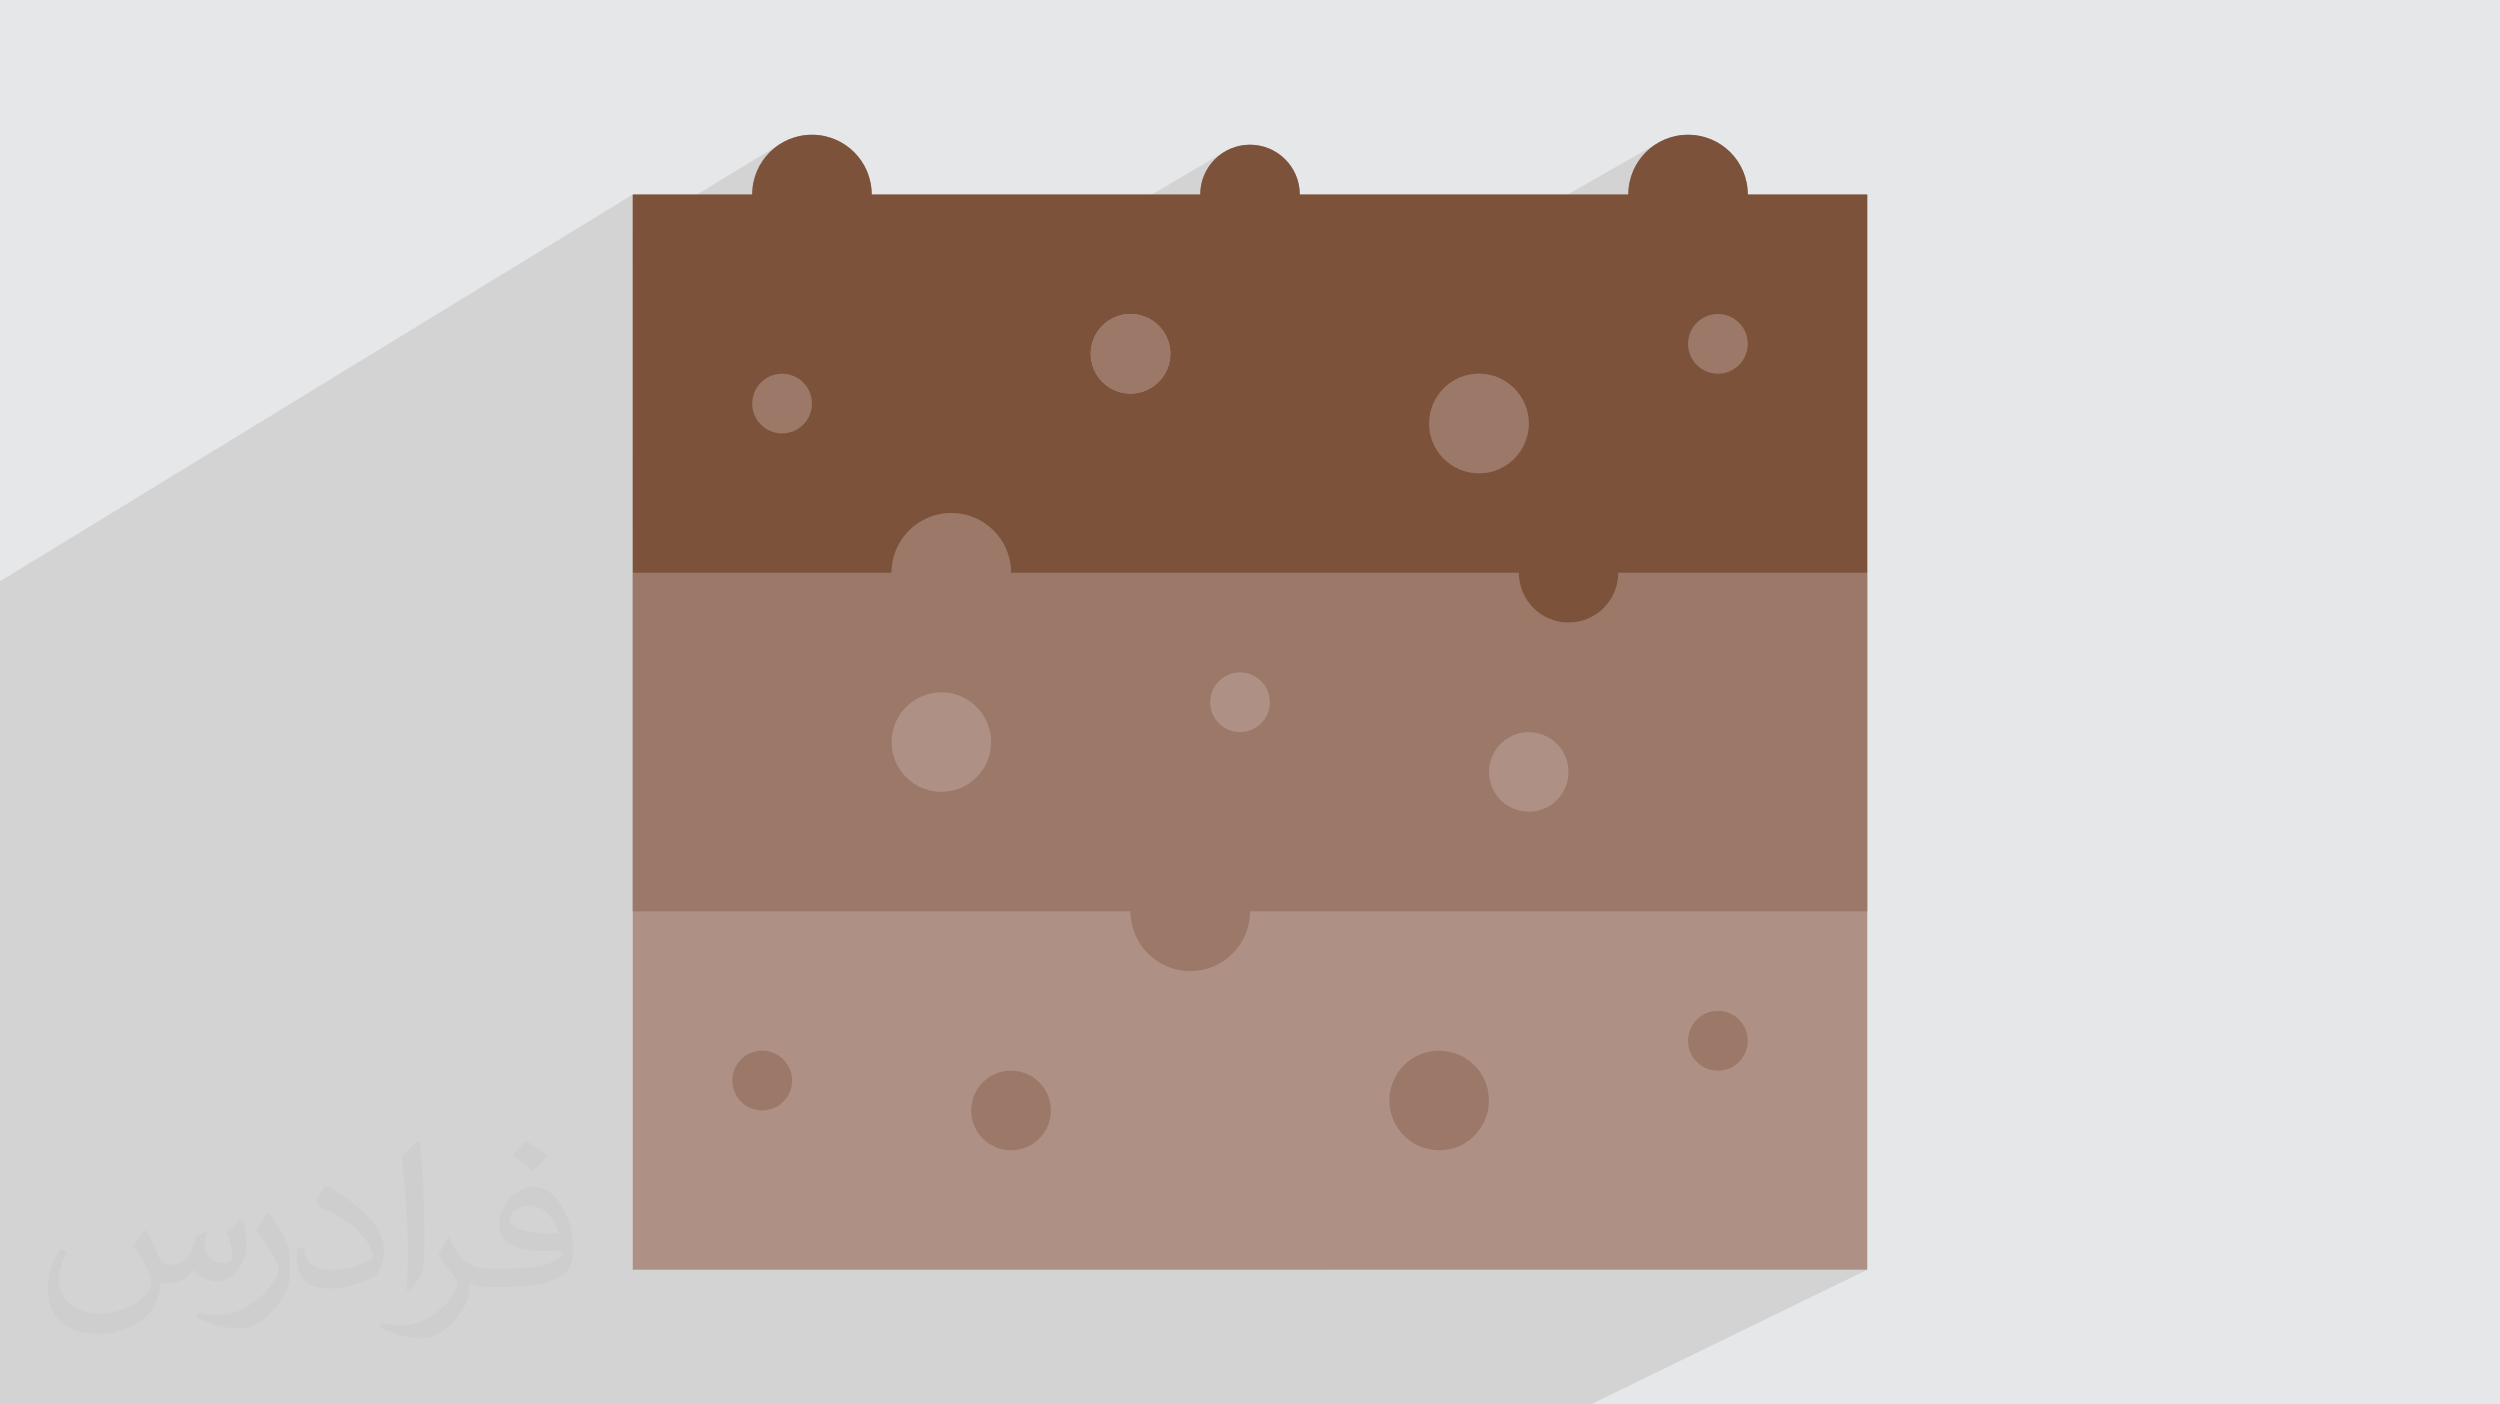 <?xml version="1.0" encoding="UTF-8"?>
<!DOCTYPE svg PUBLIC "-//W3C//DTD SVG 1.0//EN" "http://www.w3.org/TR/2001/REC-SVG-20010904/DTD/svg10.dtd">
<!-- Creator: CorelDRAW -->
<svg xmlns="http://www.w3.org/2000/svg" xml:space="preserve" width="94.192mm" height="52.917mm" version="1.0" style="shape-rendering:geometricPrecision; text-rendering:geometricPrecision; image-rendering:optimizeQuality; fill-rule:evenodd; clip-rule:evenodd"
viewBox="0 0 9404.92 5283.66"
 xmlns:xlink="http://www.w3.org/1999/xlink"
 xmlns:xodm="http://www.corel.com/coreldraw/odm/2003">
 <defs>
  <style type="text/css">
   <![CDATA[
    .fil5 {fill:#7C523A;fill-rule:nonzero}
    .fil4 {fill:#9B7868;fill-rule:nonzero}
    .fil3 {fill:#AF9084;fill-rule:nonzero}
    .fil2 {fill:#373435;fill-opacity:0.031}
    .fil1 {fill:#2B2A29;fill-opacity:0.102}
    .fil0 {fill:#E6E7E8}
   ]]>
  </style>
 </defs>
 <g id="Layer_x0020_1">
  <polygon class="fil0" points="-0,0 9404.92,0 9404.92,5283.66 -0,5283.66 "/>
  <polygon class="fil1" points="-0,3380.39 -0,3374.73 -0,3282.55 -0,3128.93 -0,2446.33 -0,2446.31 -0,2327.1 -0,2327.07 -0,2186.77 2380.39,731.74 2380.39,878.93 2928.76,545.32 2928.56,545.47 2928.79,545.33 2911.49,558.25 2895.55,572.75 2881.06,588.7 2868.13,605.99 2856.88,624.52 2847.44,644.17 2839.9,664.83 2834.37,686.39 2830.97,708.73 2829.82,731.74 2380.39,1004.05 2380.39,1720.22 2888.63,1419.44 2879.36,1425.07 2870.71,1431.54 2862.73,1438.79 2855.48,1446.77 2849.01,1455.42 2843.38,1464.68 2838.64,1474.51 2834.87,1484.83 2832.1,1495.6 2830.39,1506.75 2829.82,1518.24 2830.39,1529.73 2832.1,1540.89 2834.87,1551.65 2838.64,1561.98 2843.38,1571.8 2849.01,1581.07 2855.48,1589.71 2862.59,1597.55 4613.21,567.08 4597.77,576.47 4583.35,587.24 4583.35,587.25 4570.05,599.33 4570.05,599.34 4557.96,612.63 4557.96,612.64 4547.18,627.05 4547.18,627.06 4537.79,642.5 4537.79,642.51 4529.9,658.86 4529.9,658.87 4523.61,676.07 4523.61,676.08 4518.99,694.01 4518.99,694.02 4516.15,712.6 4515.18,731.74 2380.39,1984.04 2380.39,2154.96 2537.97,2154.96 4181.63,1199.26 4194.73,1192.95 4208.49,1187.91 4222.85,1184.23 4237.71,1181.95 4253.03,1181.18 4268.35,1181.95 4283.22,1184.23 4297.57,1187.91 4311.33,1192.95 4324.42,1199.26 4336.77,1206.76 4348.31,1215.39 4358.94,1225.06 4368.61,1235.69 4377.23,1247.22 4384.73,1259.57 4391.04,1272.66 4396.08,1286.42 4399.77,1300.78 4402.05,1315.65 4402.81,1330.97 4402.05,1346.28 4399.77,1361.15 4396.08,1375.51 4391.04,1389.27 4384.73,1402.37 4377.23,1414.72 4368.61,1426.25 4358.94,1436.88 4348.31,1446.55 4336.77,1455.18 4324.42,1462.68 3120.19,2154.96 3127.73,2154.96 3471.62,1957.3 3491.27,1947.84 3511.94,1940.3 3533.5,1934.77 3555.85,1931.38 3578.86,1930.22 3601.88,1931.38 3624.22,1934.77 3645.78,1940.3 3666.45,1947.85 3686.1,1957.3 3704.62,1968.54 3717.33,1978.05 6243.14,534.08 6242.53,534.45 6243.16,534.09 6224.64,545.33 6207.34,558.25 6191.4,572.75 6176.9,588.7 6163.98,605.99 6152.74,624.52 6143.29,644.17 6135.75,664.83 6130.22,686.39 6126.82,708.73 6125.67,731.74 3784.58,2064.5 3785.97,2067.39 3793.51,2088.05 3799.04,2109.6 3802.43,2131.94 3803.59,2154.96 4184.81,2154.96 5474.62,1428.49 5474.3,1428.69 5474.61,1428.51 5490.98,1420.63 5508.18,1414.33 5526.13,1409.72 5544.73,1406.88 5563.87,1405.91 5583.02,1406.88 5601.61,1409.72 5619.55,1414.33 5636.76,1420.63 5653.12,1428.51 5668.56,1437.88 5682.98,1448.67 5696.28,1460.75 5708.36,1474.05 5719.14,1488.47 5728.52,1503.9 5736.4,1520.27 5742.7,1537.47 5747.31,1555.42 5748.52,1563.32 6409.18,1194.74 6399.91,1200.37 6391.26,1206.84 6383.28,1214.09 6376.03,1222.07 6369.56,1230.72 6363.93,1239.98 6359.19,1249.81 6355.42,1260.13 6352.65,1270.9 6350.95,1282.05 6350.37,1293.54 6350.95,1305.03 6352.65,1316.19 6355.42,1326.95 6359.19,1337.28 6363.93,1347.1 6369.56,1356.37 6376.03,1365.01 6383.28,1373 6391.26,1380.25 6399.91,1386.72 6409.18,1392.35 6419,1397.08 6429.33,1400.86 6440.09,1403.63 6451.24,1405.33 6462.74,1405.91 6474.23,1405.33 6485.38,1403.63 6496.15,1400.86 6506.47,1397.08 6516.29,1392.35 5137.8,2154.96 5713.66,2154.96 5714.63,2174.1 5717.46,2192.69 5722.09,2210.63 5728.38,2227.84 5736.27,2244.2 5745.65,2259.64 5756.44,2274.06 5768.53,2287.36 5781.83,2299.45 5796.24,2310.23 5799.22,2312.04 6088.21,2154.96 6088.24,2154.96 7024.54,2154.96 5602.09,2915.1 5602.25,2918.41 5604.29,2932.69 5607.7,2946.74 5612.47,2960.47 5618.61,2973.75 5626.12,2986.5 5634.99,2998.59 5645.23,3009.91 5656.58,3020.14 5668.68,3029 5681.43,3036.5 5694.73,3042.64 5708.46,3047.43 5722.52,3050.84 5736.79,3052.89 5751.17,3053.58 5765.56,3052.9 5779.83,3050.85 5793.88,3047.45 5807.61,3042.67 5820.9,3036.53 5081.64,3428.34 7024.54,3428.34 5600.45,4156.66 5600.33,4159.07 5597.5,4177.67 5592.88,4195.62 5586.58,4212.82 5578.7,4229.19 5569.32,4244.62 5569.08,4244.95 6409.18,3816.42 6419,3811.69 6429.33,3807.92 6440.09,3805.15 6451.24,3803.44 6462.74,3802.86 6474.23,3803.44 6485.38,3805.15 6496.15,3807.92 6506.47,3811.69 6516.29,3816.42 6525.56,3822.05 6534.21,3828.52 6542.19,3835.77 6549.43,3843.75 6555.9,3852.41 6561.54,3861.66 6566.27,3871.49 6570.04,3881.81 6572.81,3892.59 6574.52,3903.74 6575.1,3915.23 6574.52,3926.73 6572.81,3937.88 6570.04,3948.64 6566.27,3958.97 6561.54,3968.79 6555.9,3978.06 6549.43,3986.7 6542.19,3994.68 6534.21,4001.93 6525.56,4008.4 6516.29,4014.03 5007.67,4776.64 7024.54,4776.64 5983.66,5283.66 4004.66,5283.66 3582.06,5283.66 3532.74,5283.66 3396.8,5283.66 2796.16,5283.66 2020.16,5283.66 1581.02,5283.66 1464.56,5283.66 1426.69,5283.66 1411.56,5283.66 1404.71,5283.66 1372.98,5283.66 1226.65,5283.66 1169.85,5283.66 1009.09,5283.66 996.75,5283.66 839.28,5283.66 806.6,5283.66 516.7,5283.66 516.67,5283.66 473.91,5283.66 387.29,5283.66 332.42,5283.66 332.39,5283.66 65.81,5283.66 -0,5283.66 -0,5282.23 -0,5085.74 -0,4997.28 -0,4967.11 -0,4942.12 -0,4896.94 -0,4896.93 -0,4872.76 -0,4770.43 -0,4757.02 -0,4669.88 -0,4610.53 -0,4567.4 -0,4512.02 -0,4512.01 -0,4312.93 -0,4219.02 -0,4219 -0,4103.19 -0,4103.17 -0,4074.46 -0,4074.44 -0,3984.93 -0,3952.77 -0,3952.75 -0,3948.66 -0,3948.56 -0,3927.58 -0,3710 -0,3630.74 -0,3630.63 -0,3543.31 "/>
  <path class="fil2" d="M548.54 4627.69c17.95,27.21 29.6,53.36 40.96,82.43 8.45,16.91 12.93,48.09 52.57,48.09 11.61,0 28.28,-3.42 43.06,-11.61 16.63,-8.73 29.32,-21.94 35.94,-42l15.85 -53.36 38.57 -19.02 2.64 2.64c-5.27,20.09 -6.59,39.36 -6.59,54.43 0,44.63 38.57,61.56 69.22,61.56 17.95,0 34.09,-8.73 34.09,-25.11 0,-21.13 -8.98,-57.06 -20.62,-89.29 17.95,-17.95 35.94,-35.94 56.53,-50.47l3.17 1.6c8.98,38.04 14,75.56 14,100.66 0,24.57 -10.83,51.79 -19.81,69.49 -18.49,34.87 -51.25,62.62 -90.87,62.62 -30.1,0 -63.65,-15.07 -86.66,-43.06l-1.32 0c-21.66,26.96 -55.22,51.25 -108.86,51.25l-16.63 0c-2.64,35.41 -10.29,60.49 -21.94,82.95 -31.95,62.34 -126.81,106.47 -216.1,106.47 -124.17,0 -186.51,-71.59 -186.51,-166.96 0,-58.91 19.27,-113.6 48.88,-152.42l24.29 10.04c-18.49,35.41 -30.91,68.68 -30.91,101.45 0,89.29 72.66,131.83 156.4,131.83 77.68,0 173.83,-49.41 191.28,-106.72 -6.59,-62.62 -30.1,-91.93 -66.04,-148.99 10.83,-19.02 24.83,-38.04 42.28,-58.38l3.17 0 0 0 0 0 -0.02 -0.09zm1432.13 -336.04c26.15,16.39 51.79,35.66 76.87,57.85 -14,19.81 -31.45,37.79 -53.11,53.64 -25.11,-20.34 -50.19,-37.79 -75.84,-56.27 17.42,-19.55 34.62,-38.29 52.04,-55.22l0 0 0 0 0 0 0 0 0 0 0.03 0zm13.47 244.11c-42.28,0 -76.87,27.75 -76.87,48.34 0,44.13 84.53,57.85 185.72,57.31 -12.68,-51.79 -57.06,-105.68 -108.86,-105.68l0.01 0.03zm-94.86 236.19c54.96,0 103.04,-1.6 139.74,-10.83 40.96,-10.29 75.56,-30.91 75.56,-45.17 0,-3.7 0,-8.19 -1.32,-11.89 -22.98,2.11 -49.41,2.11 -72.38,2.11 -74.49,0 -131.55,-16.91 -154.02,-58.66 -5.55,-11.61 -9.51,-24.57 -9.51,-39.36 0,-40.43 17.42,-79.79 48.09,-107 25.61,-22.45 53.89,-36.44 82.67,-36.44 52.04,0 93.51,41.75 122.57,107.54 15.85,35.94 26.68,77.4 26.68,129.72 0,34.87 -9.51,64.19 -31.17,85.85 -40.43,39.11 -114.92,53.89 -229.04,53.89l-51.79 0 0 0 -13.47 0c-28.28,0 -48.62,-5.02 -64.72,-17.42l-2.64 0c0.79,6.59 1.32,12.93 1.32,19.02 0,25.61 -8.45,58.38 -25.61,84.53 -50.72,75.3 -105.68,108.04 -153.24,108.04 -48.09,0 -107,-18.49 -160.11,-42.54l9.51 -18.49c17.17,7.13 40.96,11.89 73.7,11.89 85.85,0 198.66,-82.43 212.66,-163 -3.17,-6.59 -8.98,-15.32 -17.17,-24.57 -25.11,-29.85 -40.96,-54.68 -55.75,-80.83 12.68,-25.11 24.29,-45.17 35.13,-63.4l4.49 -0.53c36.72,74.77 69.99,117.55 144.23,117.55l11.61 0 0 0 53.89 0 0 0 0 0 0 0 0 0 0 0 0.09 0.01zm-371.98 79c6.34,-34.34 6.87,-72.91 6.87,-108.86l0 -53.36c0,-99.6 -12.68,-244.36 -22.98,-338.68 17.95,-19.27 43.06,-42 62.87,-57.31l5.81 1.6c13.47,118.62 16.63,256 16.63,383.06 0,33.3 -1.32,65.79 -4.49,89.55 -1.85,30.1 -19.27,52.83 -56.53,87.7l-8.19 -3.7zm-382.8 -157.19c1.85,46.77 24.83,83.49 105.15,83.49 49.93,0 92.19,-12.93 138.96,-35.13 8.45,-3.7 12.93,-8.73 12.93,-12.93 0,-29.32 -22.45,-68.15 -60.23,-103.55 -36.72,-33.3 -85.34,-62.62 -130.76,-82.18 -15.6,-6.59 -20.62,-13.47 -20.62,-20.09 0,-13.47 17.95,-41.75 32.77,-62.09l5.02 -0.53c52.04,27.21 110.17,67.64 153.24,112.53 39.11,41.47 63.4,83.49 63.4,129.19 0,33.81 -10.29,65.51 -26.96,95.11 -57.06,28.79 -117.83,50.72 -178.06,50.72 -73.17,0 -123.1,-34.34 -123.1,-114.92 0,-8.73 0,-22.19 3.17,-39.64l25.11 0 0 0 0 0 0 0 0 0 0 0 -0.02 0zm-132.37 -132.9l45.45 73.45c16.63,27.21 32.23,56.81 32.23,103.55l0 59.7c0,48.34 -30.91,100.13 -80.83,151.38 -39.11,34.62 -73.7,49.41 -105.68,49.41 -47.55,0 -101.98,-14.79 -164.85,-41.75l7.13 -18.49c19.81,5.27 42.79,9.77 71.06,9.77 90.36,-0.53 182.8,-66.57 225.08,-147.15 5.02,-9.26 6.87,-17.95 6.87,-24.04 0,-9.26 -5.02,-19.55 -8.98,-28.79 -22.98,-43.31 -48.62,-82.95 -76.87,-119.68 14.79,-23.25 29.6,-45.7 45.7,-67.9l3.7 0.53 0 0 0 0 0 0 0 0 0 0 -0.02 0.01z"/>
  <g id="_2098520442048">
   <path class="fil3" d="M6575.1 731.74c0,-124.34 -100.36,-224.73 -224.73,-224.73 -124.36,0 -224.73,100.37 -224.73,224.73l-1235.9 0c0,-103.36 -83.88,-187.28 -187.28,-187.28 -103.39,0 -187.28,83.89 -187.28,187.28l-1235.93 0c0,-124.34 -100.37,-224.73 -224.73,-224.73 -124.37,0 -224.74,100.37 -224.74,224.73l-449.4 0 0 4044.9 4644.15 0 0 -4044.9 -449.44 0z"/>
   <g>
    <circle class="fil4" cx="5414.05" cy="4139.93" r="187.25"/>
    <circle class="fil4" cx="3803.45" cy="4177.53" r="149.79"/>
    <path class="fil4" d="M7024.54 2154.96l0 1273.38 -2322.07 0c0,124.34 -100.36,224.73 -224.73,224.73 -124.37,0 -224.73,-100.36 -224.73,-224.73l-1872.61 0 0 -1273.38 973.78 0c0,-124.34 100.36,-224.74 224.73,-224.74 124.37,0 224.73,100.37 224.73,224.74l1910.07 0c0,103.35 83.88,187.27 187.28,187.27 103.39,0 187.28,-83.88 187.28,-187.27l936.29 0zm-1167.48 643.13c-58.26,-58.26 -153.64,-58.26 -211.82,0 -58.18,58.27 -58.26,153.65 0,211.83 58.26,58.17 153.65,58.26 211.82,0 58.18,-58.27 58.26,-153.65 0,-211.83zm-2128.37 -6.45c0,-103.36 -83.88,-187.28 -187.28,-187.28 -103.39,0 -187.28,83.88 -187.28,187.28 0,103.39 83.88,187.28 187.28,187.28 103.39,0 187.28,-83.88 187.28,-187.28z"/>
    <circle class="fil4" cx="5563.87" cy="1593.16" r="187.25"/>
   </g>
   <path class="fil5" d="M7024.54 731.74l0 1423.22 -936.32 0c0,103.35 -83.88,187.27 -187.28,187.27 -103.39,0 -187.28,-83.88 -187.28,-187.27l-1910.07 0c0,-124.34 -100.36,-224.74 -224.73,-224.74 -124.37,0 -224.73,100.37 -224.73,224.74l-973.75 0 0 -1423.22 449.43 0c0,-124.34 100.37,-224.73 224.73,-224.73 124.37,0 224.73,100.37 224.73,224.73l1235.91 0c0,-103.36 83.88,-187.28 187.28,-187.28 103.39,0 187.28,83.89 187.28,187.28l1235.93 0c0,-124.34 100.36,-224.73 224.73,-224.73 124.37,0 224.73,100.37 224.73,224.73l449.41 0zm-1273.39 861.42c0,-103.36 -83.88,-187.28 -187.28,-187.28 -103.38,0 -187.28,83.88 -187.28,187.28 0,103.38 83.89,187.28 187.28,187.28 103.39,0 187.28,-83.89 187.28,-187.28zm-1348.3 -262.19c0,-82.38 -67.41,-149.81 -149.81,-149.81 -82.42,0 -149.82,67.41 -149.82,149.81 0,82.42 67.41,149.82 149.82,149.82 82.41,0 149.81,-67.41 149.81,-149.82z"/>
   <circle class="fil4" cx="4253.03" cy="1330.97" r="149.79"/>
   <circle class="fil4" cx="6462.74" cy="1293.54" r="112.37"/>
   <circle class="fil3" cx="4665" cy="2641.84" r="112.37"/>
   <circle class="fil4" cx="2867.27" cy="4065.02" r="112.37"/>
   <circle class="fil4" cx="6462.74" cy="3915.23" r="112.37"/>
   <circle class="fil4" cx="2942.18" cy="1518.24" r="112.37"/>
  </g>
 </g>
</svg>
